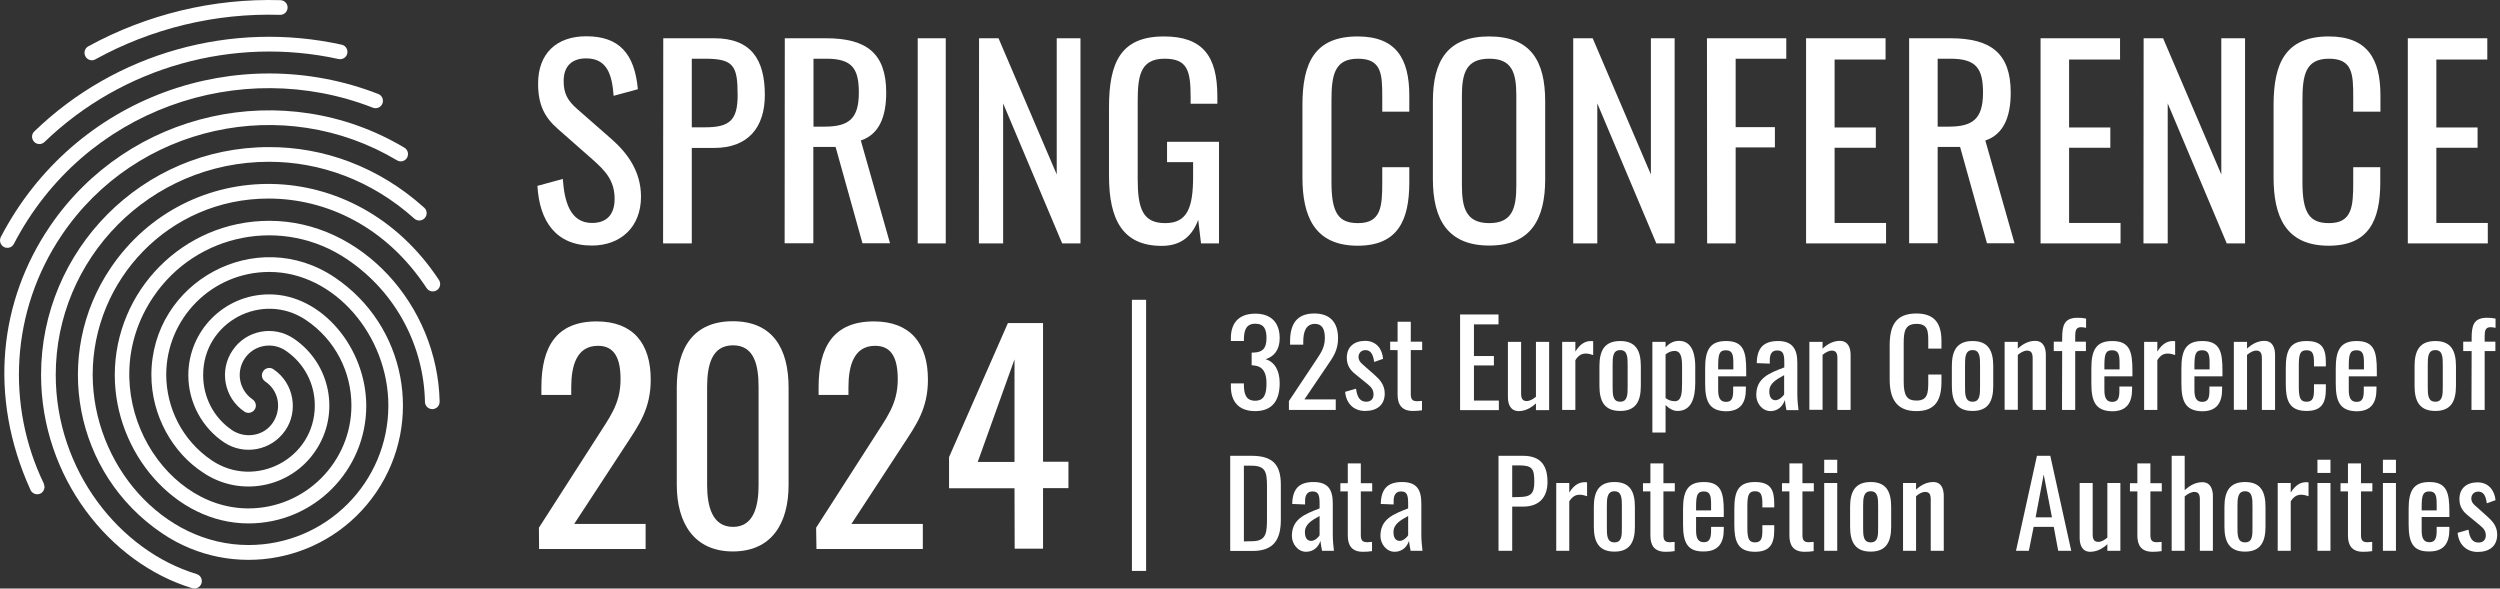 <?xml version="1.0" encoding="utf-8"?>
<!-- Generator: Adobe Illustrator 28.2.0, SVG Export Plug-In . SVG Version: 6.00 Build 0)  -->
<svg version="1.1" id="Layer_1" xmlns="http://www.w3.org/2000/svg" xmlns:xlink="http://www.w3.org/1999/xlink" x="0px" y="0px"
	 viewBox="0 0 1516 356.9" style="enable-background:new 0 0 1516 356.9;" xml:space="preserve">
<rect x="0" y="0" width="1516" height="356.9" fill="#333333" stroke="none"/>
<style type="text/css">
	.st0{fill:#FFFFFF;}
</style>
<path class="st0" d="M51.8,34.2c1.2,2.2,3.9,3,6,1.8c34.1-18.8,72.9-28.2,112-27c2.5,0.1,4.5-1.9,4.6-4.3c0.1-2.5-1.9-4.5-4.3-4.6
	c-40.6-1.2-80.9,8.5-116.6,28C51.4,29.3,50.6,32,51.8,34.2"/>
<path class="st0" d="M20.8,79.7C19,81.4,19,84.2,20.7,86s4.5,1.8,6.3,0.1c47.2-45.6,114.6-64.3,178.3-50.3c2.4,0.5,4.8-1,5.3-3.4
	s-1-4.8-3.4-5.3C140.6,12.4,70.2,31.9,20.8,79.7"/>
<path class="st0" d="M67.1,162.5c-35.6,52.7-22.2,124.9,31.2,160.9c42.7,28.9,100.9,17.9,130-25.1c28.8-42.6,17.9-100.9-25.2-130
	c-47.6-32.2-111.3,2.5-111.3,59.1c0,24.7,13,47.3,31.4,59.2c22.3,15.1,52.9,9.4,68.1-13.2c15.1-22.3,9.4-52.8-13.2-68.1
	c-12.1-8.2-28.8-5.2-37.1,7.2c-8.2,12.1-5.1,28.8,7.2,37.1c2,1.4,4.8,0.8,6.2-1.2s0.8-4.8-1.2-6.2c-8.1-5.5-10.3-16.5-4.8-24.8
	c5.5-8.2,16.6-10.3,24.8-4.8c11.6,7.9,17.7,20.4,17.7,33.3c0,32.3-36.2,51.1-62.6,33.2c-17.8-12.1-27.4-31.7-27.5-51.8
	c0-34.2,27.7-62.4,62.5-62.4c39.6,0,72.2,38.8,72.2,81c0,46.6-37.8,84.6-84.8,84.6c-52.2,0-94.4-49-94.5-103.3
	c0-57.2,46.1-106.8,106.6-106.8c35.4,0,71.6,17.3,95.9,54.3c1.4,2.1,4.1,2.6,6.2,1.3c2.1-1.4,2.6-4.1,1.3-6.2
	C215.2,92.4,113.1,94.3,67.1,162.5"/>
<path class="st0" d="M185.6,194.1c17.9,12.1,27.5,31.7,27.5,51.8c0,34.2-27.9,62.4-62.5,62.4c-54,0-95.4-72.3-57.6-128.3
	c26.3-38.9,79-48.9,117.6-22.7c29.9,20.2,46.4,52.9,47.1,86.4c0,2.5,2.1,4.4,4.5,4.4c1.3,0,4.4-1,4.4-4.6
	c-1.3-58.3-47.3-109.6-103.3-109.6c-52.4,0-93.7,42.6-93.7,93.6c0,47,36.5,89.9,81.1,89.9c39.9,0,71.4-32.4,71.4-71.3
	c0-34.7-26.7-67.6-58.8-67.6c-27.5,0-49.1,22.3-49.1,49c0,16.8,8.6,32,21.6,40.7c12.2,8.2,28.9,5,37.2-7.2
	c7.9-11.3,5.6-28.5-7.2-37.1c-2-1.4-4.8-0.9-6.2,1.2c-1.4,2-0.9,4.8,1.2,6.2c14.4,9.8,7.7,32.6-10,32.6c-3.4,0-6.9-1-10-3
	c-11.5-7.8-17.6-20.4-17.6-33.3C123,195.1,159.2,176.3,185.6,194.1"/>
<path class="st0" d="M163.1,89.2c-76.9,0-138.2,62.6-138.2,138.1c0,62,41.5,114.2,91.7,129.4c2.4,0.7,4.8-0.6,5.6-3
	c0.7-2.4-0.6-4.9-3-5.6C72.6,334,33.8,285.3,33.8,227.3c0-70.4,57.1-129.2,129.3-129.2c30.6,0,61.9,10.9,88.2,34.5
	c1.8,1.6,4.6,1.5,6.3-0.4c1.6-1.8,1.5-4.7-0.4-6.3C229.3,100.8,195.8,89.1,163.1,89.2"/>
<path class="st0" d="M2.4,149.8c2.2,1.1,4.9,0.3,6-1.9C51,66.1,145.7,33.9,226.1,65.3c2.3,0.9,4.9-0.2,5.8-2.5s-0.2-4.9-2.5-5.8
	c-85-33.1-184.3,1.2-228.9,86.7C-0.6,145.9,0.2,148.6,2.4,149.8"/>
<path class="st0" d="M26.9,296c0.1-0.5,0.1-0.3,0.1-0.8v-0.1c0-0.2-0.3-1.5-0.4-1.7v-0.1C3.7,245.9,6.4,188.5,37.5,142.5
	C82.6,75.7,172,56.2,240.7,97.2c2.1,1.3,4.9,0.6,6.1-1.5s0.6-4.8-1.5-6.1C172.3,46,77.8,67,30.1,137.5
	C-0.1,182.1-7.5,239.9,18.5,297.1C20.2,300.8,26,300.7,26.9,296"/>
<path class="st0" d="M325.9,112.7l15.4-4.2c0.9,13.4,4.3,26.7,17.7,26.7c8.9,0,13.7-5.1,13.7-14.6c0-11.2-5.7-17.1-13.5-24
	l-20.9-18.4c-8.3-7.2-12-15-12-27.5c0-18.3,11.2-28.7,29.2-28.7c19.8,0,29.3,10.3,31.3,32.1l-14.7,4c-0.9-12.3-3.7-22.7-16.6-22.7
	c-8.6,0-13.7,4.6-13.7,13.7c0,7.5,2.3,11.8,8.1,16.9l21,18.4c9.4,8.3,17.8,19.3,17.8,34.9c0,18.4-12.4,29.6-29.8,29.6
	C337.2,148.9,327.1,134.2,325.9,112.7L325.9,112.7z"/>
<path class="st0" d="M402.2,23.2h30.9c22.3,0,30.7,12.8,30.7,34.4c0,19.8-10.3,32.1-30.6,32.1h-13.7v57.9h-17.4L402.2,23.2
	L402.2,23.2z M427.5,77.2c14.9,0,19.8-4.2,19.8-19.5c0-17.7-2.3-22.1-19.7-22.1h-8.1v41.6H427.5L427.5,77.2z"/>
<path class="st0" d="M475.9,23.2h25c24.9,0,36.5,9.4,36.5,33c0,14.6-4.3,25.3-15.4,29l17.7,62.3H523l-16.3-58.4h-13.5v58.4h-17.4
	L475.9,23.2L475.9,23.2z M499.9,76.8c14.6,0,20.9-4.6,20.9-20.6c0-14.6-4-20.6-19.8-20.6h-7.7v41.2H499.9L499.9,76.8z"/>
<path class="st0" d="M556.5,23.2h17v124.4h-17V23.2z"/>
<path class="st0" d="M593.7,23.2h11.8l35.3,82.6V23.2h14.4v124.4h-11.1l-35.8-84.9v84.9h-14.7L593.7,23.2L593.7,23.2z"/>
<path class="st0" d="M672.5,106.7V65.1c0-27.2,7.1-43,33.3-43c23.3,0,32.4,11.7,32.4,36.2v4.6H722v-3.8c0-16.1-1.8-23.5-15.8-23.5
	c-15.4,0-16.3,11.5-16.3,26.9v46.1c0,18,3.1,26.7,16.7,26.7s16.9-9.7,16.9-28.4v-8.6h-15.8V86h31.5v61.6h-10.9l-1.7-14.3
	c-3.4,9.2-9.8,15.8-22.1,15.8C681.1,149.1,672.5,133.6,672.5,106.7L672.5,106.7z"/>
<path class="st0" d="M789.8,107.6V63.7c0-25.2,7.1-41.6,33.5-41.6c23.2,0,31.3,13.4,31.3,35.8v9.8h-16.4v-8.8
	c0-13.8-0.3-23.3-14.7-23.3s-16.1,10.1-16.1,25.5v49.3c0,18.7,4.2,24.9,16.1,24.9c14,0,14.7-10,14.7-24.7v-9.2h16.4v9.2
	c0,22.9-6.9,38.4-31.3,38.4C796.9,149,789.8,130.8,789.8,107.6L789.8,107.6z"/>
<path class="st0" d="M868.9,108.6V61.4c0-24.6,8.9-39.3,34.1-39.3s34,14.9,34,39.3v47.3c0,24.4-8.9,40.2-33.9,40.2
	S868.9,133.3,868.9,108.6z M919.5,112.4V57.9c0-13.8-2.6-22.3-16.4-22.3s-16.6,8.5-16.6,22.3v54.5c0,13.8,2.6,22.9,16.6,22.9
	S919.5,126.2,919.5,112.4z"/>
<path class="st0" d="M954,23.2h11.8l35.3,82.6V23.2h14.4v124.4h-11.1l-35.8-84.9v84.9H954V23.2L954,23.2z"/>
<path class="st0" d="M1035.1,23.2h48.1v12.4h-30.7v41.5h23.8v12.3h-23.8v58.2h-17.3L1035.1,23.2L1035.1,23.2z"/>
<path class="st0" d="M1095.2,23.2h48.2v12.9h-30.9v41.2h25v12.3h-25v45.6h31.2v12.4h-48.5L1095.2,23.2L1095.2,23.2z"/>
<path class="st0" d="M1157.7,23.2h25c24.9,0,36.6,9.4,36.6,33c0,14.6-4.3,25.3-15.4,29l17.7,62.3h-16.7l-16.3-58.4H1175v58.4h-17.3
	V23.2L1157.7,23.2z M1181.6,76.8c14.6,0,20.9-4.6,20.9-20.6c0-14.6-4-20.6-19.8-20.6h-7.7v41.2H1181.6L1181.6,76.8z"/>
<path class="st0" d="M1237.4,23.2h48.2v12.9h-30.9v41.2h25v12.3h-25v45.6h31.2v12.4h-48.5L1237.4,23.2L1237.4,23.2z"/>
<path class="st0" d="M1299.9,23.2h11.8l35.3,82.6V23.2h14.4v124.4h-11.1l-35.8-84.9v84.9h-14.7L1299.9,23.2L1299.9,23.2z"/>
<path class="st0" d="M1378.7,107.6V63.7c0-25.2,7.1-41.6,33.5-41.6c23.2,0,31.3,13.4,31.3,35.8v9.8H1427v-8.8
	c0-13.8-0.3-23.3-14.7-23.3s-16.1,10.1-16.1,25.5v49.3c0,18.7,4.2,24.9,16.1,24.9c14,0,14.7-10,14.7-24.7v-9.2h16.4v9.2
	c0,22.9-6.9,38.4-31.3,38.4C1385.7,149,1378.7,130.8,1378.7,107.6L1378.7,107.6z"/>
<path class="st0" d="M1460.1,23.2h48.2v12.9h-30.9v41.2h25v12.3h-25v45.6h31.2v12.4h-48.5L1460.1,23.2L1460.1,23.2z"/>
<path class="st0" d="M326.8,320l34.8-54.2c7.6-12.2,14.7-20.4,14.7-35.8c0-12.5-3.5-20.3-13.7-20.3c-13,0-16.2,12.2-16.2,25.2v4.6
	h-18.1v-4.7c0-24.5,9.1-39.9,33.5-39.9c22,0,32.8,13.2,32.8,35.3c0,17.6-7.1,27.4-15,39.5l-31.4,48h43.3v15.2h-64.6L326.8,320
	L326.8,320z"/>
<path class="st0" d="M410.4,294v-59c0-24,10.1-40.2,34-40.2s33.8,16.2,33.8,40.2v59c0,23.7-10.5,40.4-33.8,40.4
	S410.4,317.4,410.4,294L410.4,294z M460,294.1v-59.3c0-13.2-2.5-25.4-15.5-25.4s-15.7,12.2-15.7,25.4v59.3c0,12.7,3,25.4,15.7,25.4
	S460,306.8,460,294.1z"/>
<path class="st0" d="M494.9,320l34.8-54.2c7.6-12.2,14.7-20.4,14.7-35.8c0-12.5-3.5-20.3-13.7-20.3c-13,0-16.2,12.2-16.2,25.2v4.6
	h-18.1v-4.7c0-24.5,9.1-39.9,33.5-39.9c22,0,32.8,13.2,32.8,35.3c0,17.6-7.1,27.4-15,39.5l-31.4,48h43.3v15.2h-64.5L494.9,320
	L494.9,320z"/>
<path class="st0" d="M615.2,296.1h-39.7v-18.9l35.7-81.3h21.3V280h15.4v16h-15.4v36.7h-17.2L615.2,296.1L615.2,296.1z M615.2,280.1
	v-62.2l-22.3,62.2H615.2z"/>
<path class="st0" d="M1005.5,262.2h-7.9"/>
<path class="st0" d="M746,276.4h13c13.3,0,17.7,5.9,17.7,17.6v21.2c0,12.2-4.5,18.9-17.1,18.9H746V276.4L746,276.4z M759.1,328.2
	c9.1,0,9.2-5.3,9.2-14.6V295c0-8.9-0.9-12.6-9.5-12.6h-4.5v45.9L759.1,328.2L759.1,328.2z"/>
<path class="st0" d="M783.4,325c0-10.2,7.7-13.2,16.8-16.7v-2.9c0-5-0.6-7.4-4.3-7.4c-3.2,0-4.5,2.3-4.5,5.8v2.1l-7.8-0.3
	c0.2-9.1,4.1-13.3,12.9-13.3s11.7,4.5,11.7,13v18.8c0,3.8,0.4,7.3,0.7,9.9h-7.2c-0.3-1.5-0.8-4.1-1-6c-1,3.2-3.8,6.6-8.7,6.6
	S783.4,329.9,783.4,325L783.4,325z M800.2,324.6v-11.7c-4.9,2.7-8.9,5-8.9,9.8c0,3.3,1.3,5.3,3.8,5.3
	C797.4,328,799.6,325.7,800.2,324.6L800.2,324.6z"/>
<path class="st0" d="M817.3,324.8V298h-4.5v-5h4.5v-12h7.9v12h6.9v5h-6.9v26.3c0,3.2,0.8,4.5,3.9,4.5c0.7,0,1.9-0.1,2.9-0.2v5.6
	c-2,0.3-3.5,0.4-5.5,0.4C819.8,334.6,817.3,330.8,817.3,324.8z"/>
<path class="st0" d="M837.1,325c0-10.2,7.7-13.2,16.8-16.7v-2.9c0-5-0.6-7.4-4.3-7.4c-3.2,0-4.5,2.3-4.5,5.8v2.1l-7.8-0.3
	c0.2-9.1,4.1-13.3,12.9-13.3s11.7,4.5,11.7,13v18.8c0,3.8,0.4,7.3,0.7,9.9h-7.2c-0.3-1.5-0.8-4.1-1-6c-1,3.2-3.8,6.6-8.7,6.6
	S837.1,329.9,837.1,325L837.1,325z M853.9,324.6v-11.7c-4.9,2.7-8.9,5-8.9,9.8c0,3.3,1.3,5.3,3.8,5.3
	C851,328,853.3,325.7,853.9,324.6L853.9,324.6z"/>
<path class="st0" d="M908.7,276.4h14.9c10.7,0,14.8,5.9,14.8,15.9c0,9.2-5,14.9-14.7,14.9H917V334h-8.3V276.4z M920.9,301.4
	c7.2,0,9.5-1.9,9.5-9c0-8.2-1.1-10.2-9.5-10.2H917v19.3L920.9,301.4L920.9,301.4z"/>
<path class="st0" d="M943.7,292.9h7.9v5.8c3.1-5,6.3-6.3,9.5-6.3c0.4,0,0.7,0,1.3,0.1v8.4c-1.2-0.4-2.8-0.9-4.4-0.9
	c-2.4,0-4.4,0.9-6.4,4v30h-7.9L943.7,292.9L943.7,292.9z"/>
<path class="st0" d="M966.5,319.4v-12c0-9.2,3-15.1,12.5-15.1s12.4,5.9,12.4,15.1v12c0,9.2-3,15.1-12.4,15.1
	S966.5,328.7,966.5,319.4z M983.5,319.9V307c0-4.6,0-9.1-4.5-9.1s-4.6,4.5-4.6,9.1v12.9c0,4.6,0,9,4.6,9S983.5,324.5,983.5,319.9z"
	/>
<path class="st0" d="M1000.8,324.8V298h-4.5v-5h4.5v-12h7.9v12h6.9v5h-6.9v26.3c0,3.2,0.8,4.5,3.9,4.5c0.7,0,1.9-0.1,2.9-0.2v5.6
	c-2,0.3-3.5,0.4-5.5,0.4C1003.3,334.6,1000.8,330.8,1000.8,324.8z"/>
<path class="st0" d="M1020.6,318.1v-9.4c0-10.9,2.8-16.4,12.6-16.4c10.7,0,12.1,6.7,12.1,17.9v3.3h-16.8v8.2c0,5,1.4,7.1,4.8,7.1
	s4.3-2.6,4.3-6.8v-2.5h7.7v1.6c0,8.2-3.3,13.3-12.1,13.3C1023.2,334.6,1020.6,328.9,1020.6,318.1L1020.6,318.1z M1037.6,309.5v-3.7
	c0-5-0.5-7.8-4.4-7.8s-4.7,2.2-4.7,9.3v2.2H1037.6L1037.6,309.5z"/>
<path class="st0" d="M1051.7,318.2v-9.5c0-10.3,2.1-16.4,12.5-16.4c9.3,0,11.7,4.5,11.7,13v2.4h-7.2v-2.5c0-5.3-1-7.3-4.4-7.3
	c-3.9,0-4.7,2.3-4.7,9.2v13c0,7,1.2,8.8,4.7,8.8c3.9,0,4.4-2.9,4.4-7.1v-3.3h7.2v2.9c0,8.3-2.5,13.2-11.7,13.2
	C1053.7,334.6,1051.7,328.1,1051.7,318.2L1051.7,318.2z"/>
<path class="st0" d="M1085.1,324.8V298h-4.5v-5h4.5v-12h7.9v12h6.9v5h-6.9v26.3c0,3.2,0.8,4.5,3.9,4.5c0.7,0,1.9-0.1,2.9-0.2v5.6
	c-2,0.3-3.5,0.4-5.5,0.4C1087.6,334.6,1085.1,330.8,1085.1,324.8L1085.1,324.8z"/>
<path class="st0" d="M1106.2,278.8h7.9v8h-7.9V278.8z M1106.2,292.9h7.9V334h-7.9V292.9z"/>
<path class="st0" d="M1121.9,319.4v-12c0-9.2,3-15.1,12.5-15.1s12.4,5.9,12.4,15.1v12c0,9.2-3,15.1-12.4,15.1
	S1121.9,328.7,1121.9,319.4z M1138.9,319.9V307c0-4.6,0-9.1-4.5-9.1s-4.6,4.5-4.6,9.1v12.9c0,4.6,0,9,4.6,9
	S1138.9,324.5,1138.9,319.9z"/>
<path class="st0" d="M1154,292.9h7.9v4c2.8-2.6,6.3-4.6,10.4-4.6c5.1,0,6.4,4.4,6.4,8.4V334h-7.9v-31.1c0-2.9-0.7-4.6-3.4-4.6
	c-1.8,0-3.8,1.1-5.5,2.6V334h-7.9V292.9L1154,292.9z"/>
<path class="st0" d="M1235.2,276.4h8.1L1256,334h-7.9l-2.7-14.5h-12.2l-2.9,14.5h-7.8L1235.2,276.4L1235.2,276.4z M1244.3,313.7
	l-5-26l-4.9,26H1244.3z"/>
<path class="st0" d="M1261.1,326.2v-33.3h7.9v31c0,2.9,0.7,4.7,3.4,4.7c1.8,0,3.8-1.1,5.5-2.6v-33.1h7.9V334h-7.9v-4
	c-2.8,2.6-6.3,4.6-10.4,4.6C1262.5,334.6,1261.1,330.2,1261.1,326.2L1261.1,326.2z"/>
<path class="st0" d="M1296.1,324.8V298h-4.5v-5h4.5v-12h7.9v12h6.9v5h-6.9v26.3c0,3.2,0.8,4.5,3.9,4.5c0.7,0,1.9-0.1,2.9-0.2v5.6
	c-2,0.3-3.5,0.4-5.5,0.4C1298.6,334.6,1296.1,330.8,1296.1,324.8L1296.1,324.8z"/>
<path class="st0" d="M1316.9,276.4h7.9v20.8c2.9-2.6,6.4-4.8,10.7-4.8c5,0,6.4,4.4,6.4,8.4V334h-7.9v-31.1c0-2.9-0.7-4.6-3.4-4.6
	c-1.8,0-4,1.2-5.8,2.7v33h-7.9L1316.9,276.4L1316.9,276.4z"/>
<path class="st0" d="M1348.9,319.4v-12c0-9.2,3-15.1,12.5-15.1s12.4,5.9,12.4,15.1v12c0,9.2-3,15.1-12.4,15.1
	S1348.9,328.7,1348.9,319.4z M1365.9,319.9V307c0-4.6,0-9.1-4.5-9.1s-4.6,4.5-4.6,9.1v12.9c0,4.6,0,9,4.6,9
	S1365.9,324.5,1365.9,319.9z"/>
<path class="st0" d="M1381.2,292.9h7.9v5.8c3.1-5,6.3-6.3,9.5-6.3c0.4,0,0.7,0,1.3,0.1v8.4c-1.2-0.4-2.8-0.9-4.4-0.9
	c-2.4,0-4.4,0.9-6.4,4v30h-7.9V292.9L1381.2,292.9z"/>
<path class="st0" d="M1405.3,278.8h7.9v8h-7.9V278.8z M1405.3,292.9h7.9V334h-7.9V292.9z"/>
<path class="st0" d="M1423.8,324.8V298h-4.5v-5h4.5v-12h7.9v12h6.9v5h-6.9v26.3c0,3.2,0.8,4.5,3.9,4.5c0.7,0,1.9-0.1,2.9-0.2v5.6
	c-2,0.3-3.5,0.4-5.5,0.4C1426.3,334.6,1423.8,330.8,1423.8,324.8L1423.8,324.8z"/>
<path class="st0" d="M1445,278.8h7.9v8h-7.9V278.8z M1445,292.9h7.9V334h-7.9V292.9z"/>
<path class="st0" d="M1460.6,318.1v-9.4c0-10.9,2.8-16.4,12.6-16.4c10.7,0,12.1,6.7,12.1,17.9v3.3h-16.8v8.2c0,5,1.4,7.1,4.8,7.1
	s4.3-2.6,4.3-6.8v-2.5h7.7v1.6c0,8.2-3.3,13.3-12.1,13.3C1463.2,334.6,1460.6,328.9,1460.6,318.1L1460.6,318.1z M1477.6,309.5v-3.7
	c0-5-0.5-7.8-4.4-7.8s-4.7,2.2-4.7,9.3v2.2H1477.6L1477.6,309.5z"/>
<path class="st0" d="M1490.3,323.1l6.6-1.9c0.7,5.3,2.5,7.8,6.1,7.8c2.8,0,4.4-1.7,4.4-4.3c0-2.4-1-4.1-3.5-6.1l-7.3-6
	c-3-2.4-5.2-5.2-5.2-10c0-6.5,4.4-10.1,11-10.1s10.3,4.8,10.9,10.8l-5.3,1.9c-0.6-4.3-1.8-7.1-5.2-7.1c-2.6,0-4.2,1.9-4.2,4.2
	c0,1.4,0.6,2.8,2.1,4.1l7.5,6.7c3,2.7,6.1,5.8,6.1,11.1c0,7-4.8,10.5-11.8,10.5S1490.9,330,1490.3,323.1L1490.3,323.1z"/>
<rect x="686.4" y="181.8" class="st0" width="8.6" height="164.4"/>
<g>
	<path class="st0" d="M746.4,234.4v-1.9h7.9v1.3c0.1,5.2,1.3,9.2,6.8,9.2c5.7,0,6.9-4.3,6.9-10.7c0-6.1-2-10.3-7.9-10.7
		c-0.3-0.1-0.8-0.1-1.1-0.1v-7.7h1c5.7-0.1,8-2.6,8-8.8c0-5.2-1.4-8.7-6.8-8.7c-5.5,0-6.8,3.9-6.9,9.3v1.2h-7.9V205
		c0-9.2,4.9-14.8,14.8-14.8c9.9,0,14.8,5.7,14.8,14.9c0,7-3.4,11.2-8.6,12.7c5.4,1.6,8.6,6.7,8.6,14.5c0,10.3-4.2,17-14.9,17
		C751.3,249.3,746.4,243.6,746.4,234.4z"/>
	<path class="st0" d="M781.6,243.2l15.3-23c3.3-5.2,6.5-8.7,6.5-15.2c0-5.3-1.6-8.6-6-8.6c-5.7,0-7.1,5.2-7.1,10.7v1.9h-8v-2
		c0-10.4,4-16.9,14.7-16.9c9.7,0,14.4,5.6,14.4,15c0,7.4-3.1,11.6-6.6,16.7L791,242.2h19v6.4h-28.4V243.2z"/>
	<path class="st0" d="M815.7,237.6l6.6-1.9c0.7,5.3,2.5,7.9,6.2,7.9c2.8,0,4.4-1.7,4.4-4.4c0-2.4-1-4.2-3.5-6.2l-7.4-6
		c-3-2.4-5.3-5.2-5.3-10.1c0-6.5,4.4-10.2,11.1-10.2c6.8,0,10.4,4.9,10.9,10.9l-5.4,1.9c-0.6-4.3-1.9-7.2-5.3-7.2
		c-2.6,0-4.2,1.9-4.2,4.2c0,1.4,0.6,2.8,2.2,4.2l7.6,6.7c3,2.7,6.1,5.9,6.1,11.2c0,7.1-4.8,10.6-11.9,10.6
		C820.8,249.2,816.3,244.6,815.7,237.6z"/>
	<path class="st0" d="M847.5,239.3v-27H843v-5.1h4.5v-12.1h8v12.1h6.9v5.1h-6.9v26.5c0,3.2,0.8,4.5,3.9,4.5c0.7,0,1.9-0.1,2.9-0.2
		v5.7c-2,0.3-3.5,0.4-5.5,0.4C850.1,249.2,847.5,245.4,847.5,239.3z"/>
	<path class="st0" d="M885.4,190.7h23.3v6h-14.9v19.2h12.1v5.7h-12.1v21.3h15.1v5.8h-23.5L885.4,190.7L885.4,190.7z"/>
	<path class="st0" d="M914.4,240.8v-33.5h8v31.2c0,2.9,0.7,4.7,3.4,4.7c1.8,0,3.8-1.1,5.6-2.6v-33.3h8v41.4h-8v-4.1
		c-2.8,2.6-6.3,4.7-10.5,4.7C915.7,249.2,914.4,244.8,914.4,240.8z"/>
	<path class="st0" d="M947.3,207.3h8v5.9c3.1-5,6.3-6.4,9.5-6.4c0.4,0,0.7,0,1.3,0.1v8.4c-1.2-0.4-2.8-0.9-4.4-0.9
		c-2.5,0-4.4,0.9-6.4,4v30.2h-8L947.3,207.3L947.3,207.3z"/>
	<path class="st0" d="M969.9,234v-12c0-9.3,3-15.2,12.6-15.2c9.5,0,12.5,5.9,12.5,15.2v12c0,9.3-3,15.2-12.5,15.2
		C972.9,249.2,969.9,243.3,969.9,234z M987,234.5v-13c0-4.7,0-9.2-4.5-9.2c-4.6,0-4.6,4.5-4.6,9.2v13c0,4.7,0,9.1,4.6,9.1
		C987,243.6,987,239.1,987,234.5z"/>
	<path class="st0" d="M1002,207.3h8v3.3c1.9-2.1,4.5-3.9,8.2-3.9c9,0,9.8,10.6,9.8,15.5v10c0,8.8-2.2,17-10.7,17
		c-3,0-5.4-1.7-7.3-3.6v16.7h-8V207.3z M1020,232.3v-10c0-5.2-0.5-9.5-4.6-9.5c-2.1,0-4,1-5.4,2.1v26.5c1.5,1.1,3.3,1.9,5.7,1.9
		C1019.7,243.2,1020,238.3,1020,232.3z"/>
	<path class="st0" d="M1034,232.7v-9.4c0-10.9,2.8-16.5,12.7-16.5c10.8,0,12.2,6.7,12.2,18v3.4h-17v8.3c0,5,1.4,7.2,4.8,7.2
		c3.6,0,4.3-2.6,4.3-6.8v-2.5h7.7v1.6c0,8.3-3.3,13.4-12.1,13.4C1036.6,249.2,1034,243.5,1034,232.7z M1051.1,224v-3.7
		c0-5.1-0.5-7.9-4.5-7.9c-3.9,0-4.7,2.2-4.7,9.4v2.2H1051.1z"/>
	<path class="st0" d="M1065,239.6c0-10.3,7.7-13.3,17-16.8v-2.9c0-5-0.6-7.4-4.3-7.4c-3.3,0-4.5,2.3-4.5,5.9v2.1l-7.9-0.3
		c0.1-9.2,4.2-13.4,12.9-13.4c8.5,0,11.7,4.6,11.7,13.1v18.9c0,3.9,0.4,7.3,0.7,9.9h-7.3c-0.3-1.5-0.8-4.2-1-6.1
		c-1,3.2-3.8,6.7-8.7,6.7C1068.5,249.2,1065,244.5,1065,239.6z M1081.9,239.2v-11.7c-4.9,2.7-9,5-9,9.8c0,3.4,1.3,5.4,3.8,5.4
		C1079,242.6,1081.2,240.3,1081.9,239.2z"/>
	<path class="st0" d="M1097.2,207.3h8v4.1c2.8-2.6,6.3-4.7,10.5-4.7c5.1,0,6.5,4.4,6.5,8.4v33.5h-8v-31.3c0-2.9-0.7-4.7-3.4-4.7
		c-1.8,0-3.8,1.1-5.6,2.6v33.3h-8V207.3z"/>
	<path class="st0" d="M1145.9,230v-20.5c0-11.7,3.4-19.4,16.2-19.4c11.2,0,15.2,6.2,15.2,16.7v4.6h-8v-4.1c0-6.4-0.1-10.9-7.1-10.9
		c-7.1,0-7.8,4.7-7.8,11.9v23c0,8.7,2,11.6,7.8,11.6c6.8,0,7.1-4.7,7.1-11.5v-4.3h8v4.3c0,10.7-3.3,17.9-15.2,17.9
		C1149.3,249.3,1145.9,240.8,1145.9,230z"/>
	<path class="st0" d="M1183.6,234v-12c0-9.3,3-15.2,12.6-15.2c9.5,0,12.5,5.9,12.5,15.2v12c0,9.3-3,15.2-12.5,15.2
		C1186.5,249.2,1183.6,243.3,1183.6,234z M1200.7,234.5v-13c0-4.7,0-9.2-4.5-9.2c-4.6,0-4.6,4.5-4.6,9.2v13c0,4.7,0,9.1,4.6,9.1
		C1200.7,243.6,1200.7,239.1,1200.7,234.5z"/>
	<path class="st0" d="M1215.6,207.3h8v4.1c2.8-2.6,6.3-4.7,10.5-4.7c5.1,0,6.5,4.4,6.5,8.4v33.5h-8v-31.3c0-2.9-0.7-4.7-3.4-4.7
		c-1.8,0-3.8,1.1-5.6,2.6v33.3h-8V207.3z"/>
	<path class="st0" d="M1250.5,212.9h-5.1v-5.7h5.1v-2.1c0-7.7,1.2-12.4,9.3-12.4c2,0,3.3,0.1,5.2,0.5v5.6c-0.9-0.2-2.1-0.4-3-0.4
		c-3.1,0-3.6,2.1-3.6,5.4v3.4h6.5v5.7h-6.5v35.7h-8L1250.5,212.9L1250.5,212.9z"/>
	<path class="st0" d="M1268.2,232.7v-9.4c0-10.9,2.8-16.5,12.7-16.5c10.8,0,12.2,6.7,12.2,18v3.4h-17v8.3c0,5,1.4,7.2,4.8,7.2
		c3.6,0,4.3-2.6,4.3-6.8v-2.5h7.7v1.6c0,8.3-3.3,13.4-12.1,13.4C1270.8,249.2,1268.2,243.5,1268.2,232.7z M1285.3,224v-3.7
		c0-5.1-0.5-7.9-4.5-7.9c-3.9,0-4.7,2.2-4.7,9.4v2.2H1285.3z"/>
	<path class="st0" d="M1300.2,207.3h8v5.9c3.1-5,6.3-6.4,9.5-6.4c0.4,0,0.7,0,1.3,0.1v8.4c-1.2-0.4-2.8-0.9-4.4-0.9
		c-2.5,0-4.4,0.9-6.4,4v30.2h-8V207.3z"/>
	<path class="st0" d="M1322.8,232.7v-9.4c0-10.9,2.8-16.5,12.7-16.5c10.8,0,12.2,6.7,12.2,18v3.4h-17v8.3c0,5,1.4,7.2,4.8,7.2
		c3.6,0,4.3-2.6,4.3-6.8v-2.5h7.7v1.6c0,8.3-3.3,13.4-12.1,13.4C1325.4,249.2,1322.8,243.5,1322.8,232.7z M1339.9,224v-3.7
		c0-5.1-0.5-7.9-4.5-7.9c-3.9,0-4.7,2.2-4.7,9.4v2.2H1339.9z"/>
	<path class="st0" d="M1354.6,207.3h8v4.1c2.8-2.6,6.3-4.7,10.5-4.7c5.1,0,6.5,4.4,6.5,8.4v33.5h-8v-31.3c0-2.9-0.7-4.7-3.4-4.7
		c-1.8,0-3.8,1.1-5.6,2.6v33.3h-8V207.3z"/>
	<path class="st0" d="M1386.1,232.8v-9.5c0-10.4,2.2-16.5,12.6-16.5c9.4,0,11.7,4.5,11.7,13v2.4h-7.2v-2.5c0-5.4-1-7.3-4.5-7.3
		c-3.9,0-4.7,2.3-4.7,9.3v13c0,7.1,1.2,8.9,4.8,8.9c3.9,0,4.4-2.9,4.4-7.2V233h7.2v2.9c0,8.4-2.5,13.3-11.7,13.3
		C1388.1,249.2,1386.1,242.7,1386.1,232.8z"/>
	<path class="st0" d="M1416.4,232.7v-9.4c0-10.9,2.8-16.5,12.7-16.5c10.8,0,12.2,6.7,12.2,18v3.4h-17v8.3c0,5,1.4,7.2,4.8,7.2
		c3.6,0,4.3-2.6,4.3-6.8v-2.5h7.7v1.6c0,8.3-3.3,13.4-12.1,13.4C1419,249.2,1416.4,243.5,1416.4,232.7z M1433.5,224v-3.7
		c0-5.1-0.5-7.9-4.5-7.9c-3.9,0-4.7,2.2-4.7,9.4v2.2H1433.5z"/>
	<path class="st0" d="M1464.2,234v-12c0-9.3,3-15.2,12.6-15.2c9.5,0,12.5,5.9,12.5,15.2v12c0,9.3-3,15.2-12.5,15.2
		C1467.2,249.2,1464.2,243.3,1464.2,234z M1481.3,234.5v-13c0-4.7,0-9.2-4.5-9.2c-4.6,0-4.6,4.5-4.6,9.2v13c0,4.7,0,9.1,4.6,9.1
		C1481.3,243.6,1481.3,239.1,1481.3,234.5z"/>
	<path class="st0" d="M1498.8,212.9h-5.1v-5.7h5.1v-2.1c0-7.7,1.2-12.4,9.3-12.4c2,0,3.3,0.1,5.2,0.5v5.6c-0.9-0.2-2.1-0.4-3-0.4
		c-3.1,0-3.6,2.1-3.6,5.4v3.4h6.5v5.7h-6.5v35.7h-8L1498.8,212.9L1498.8,212.9z"/>
</g>
</svg>
